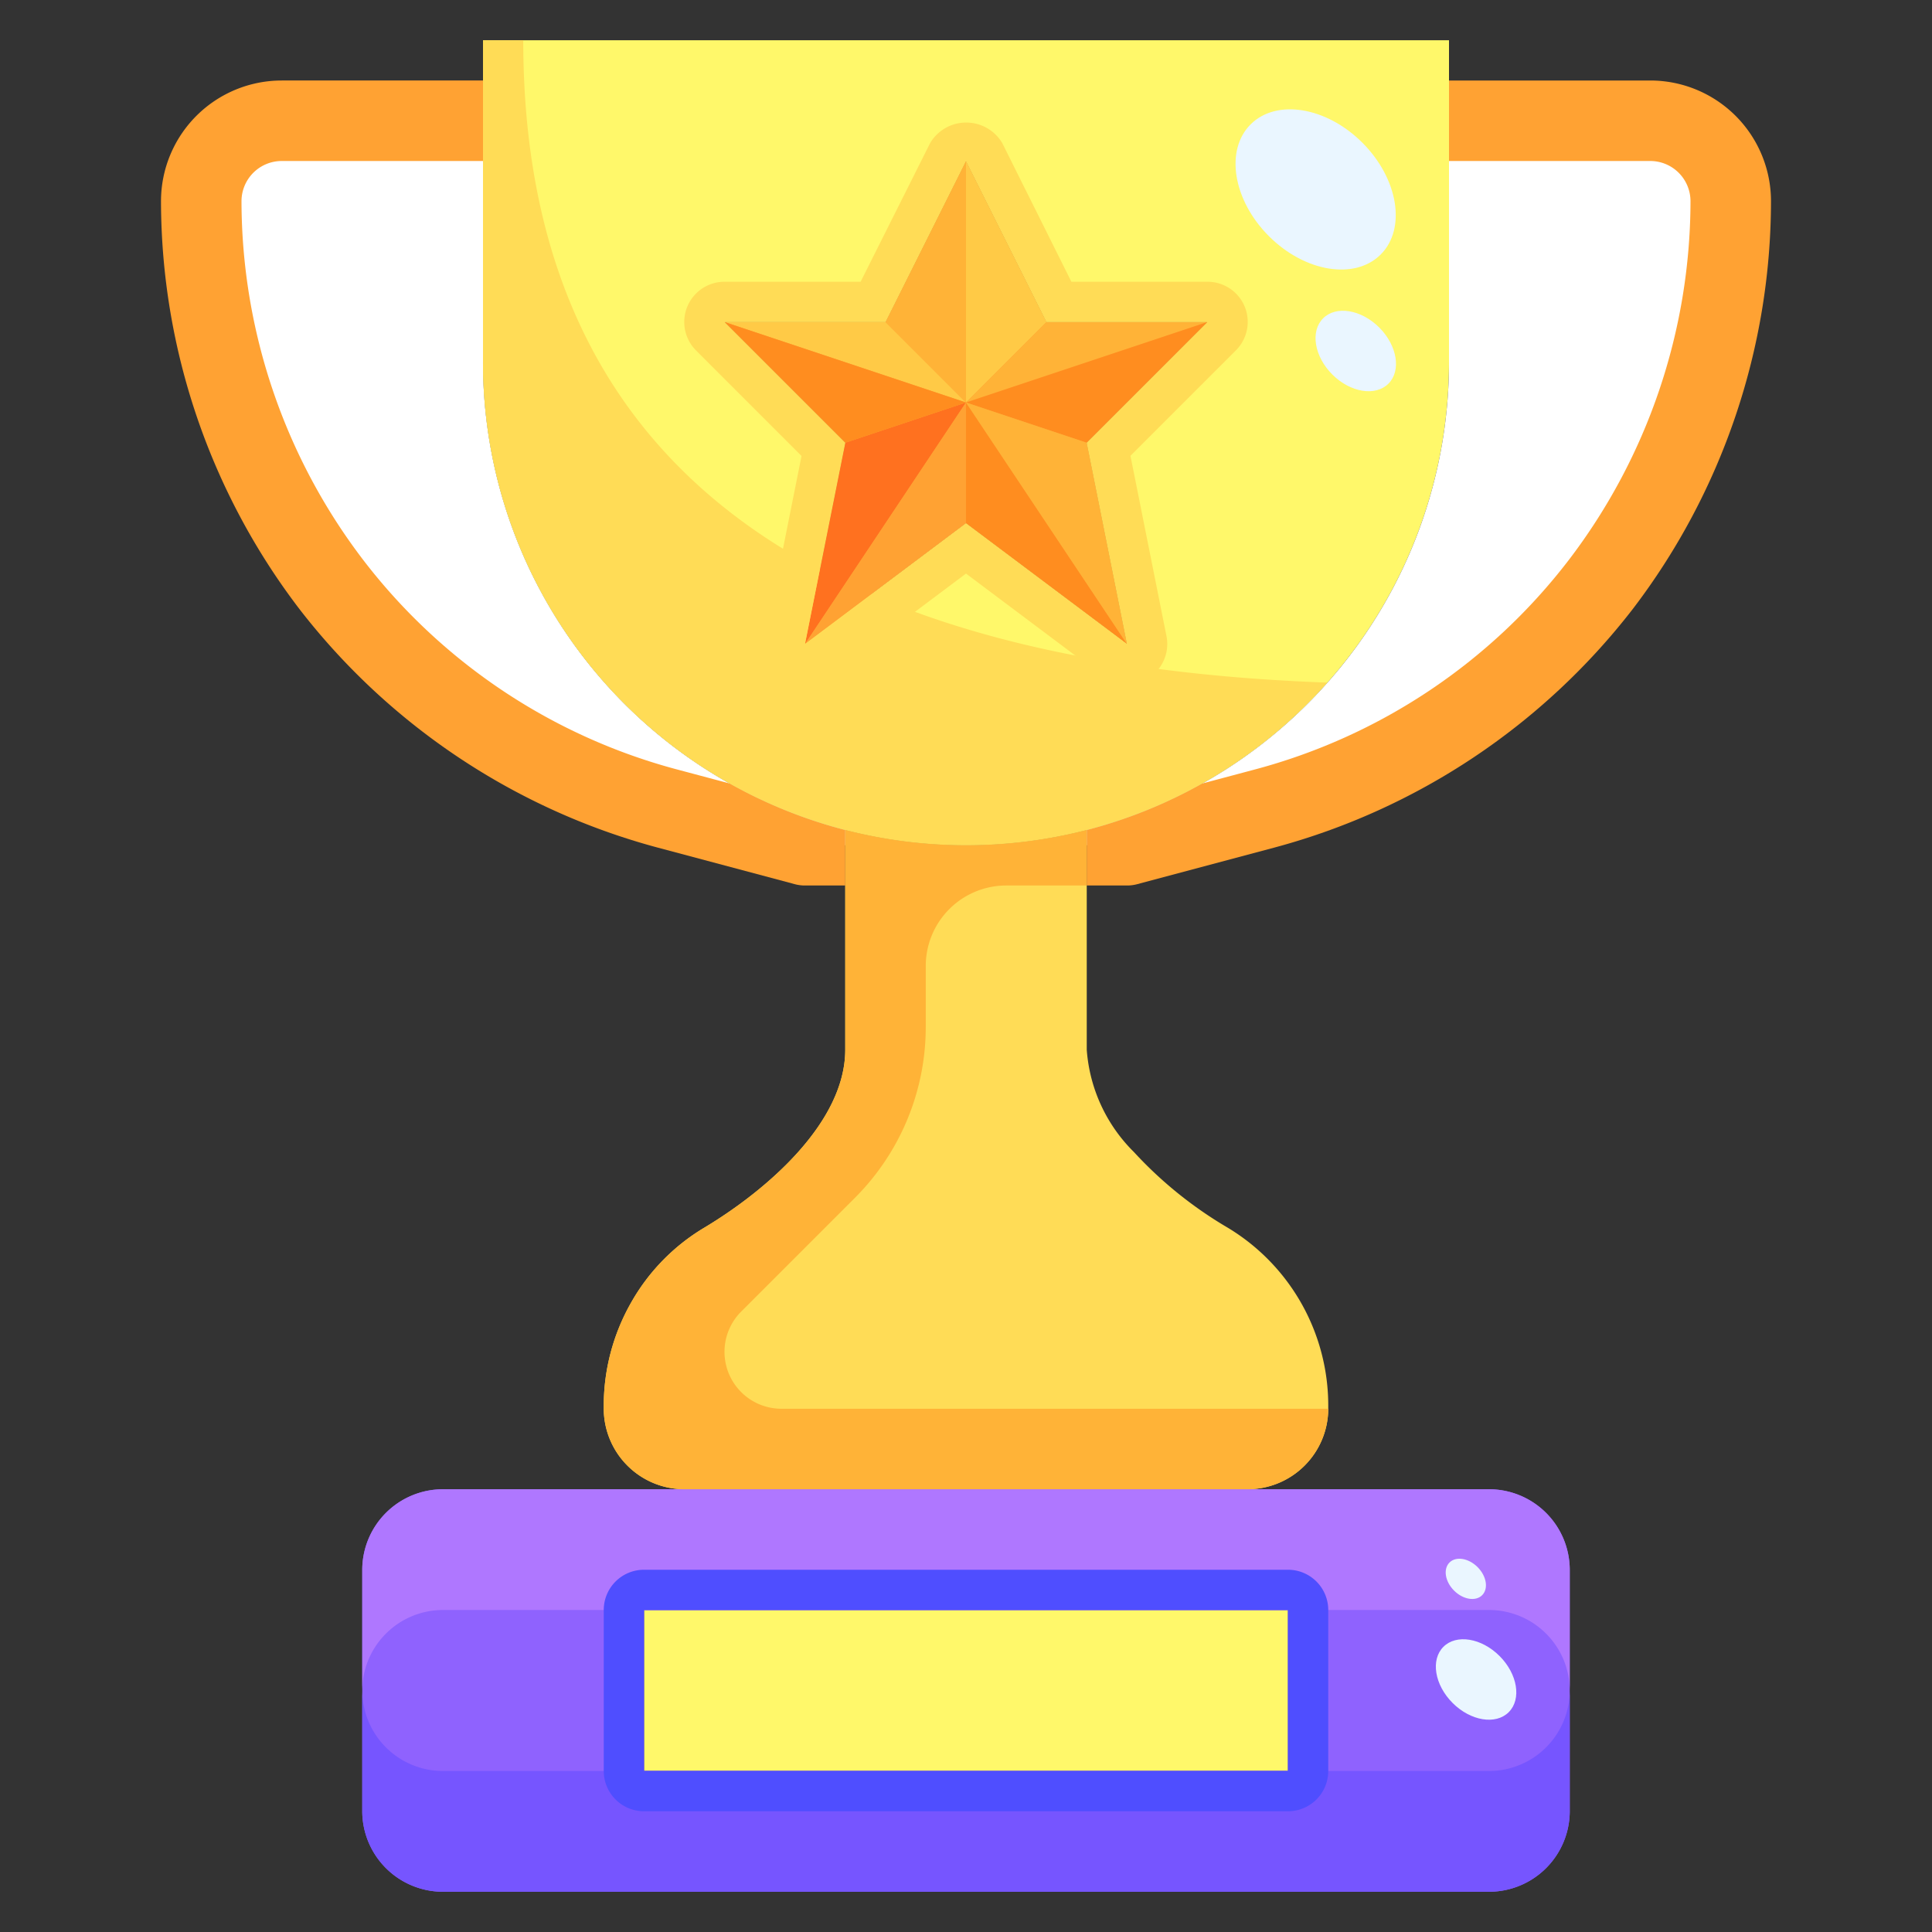 <svg height="512" viewBox="0 0 48 48" width="512" xmlns="http://www.w3.org/2000/svg"><rect x="0" y="0" width="48" height="48" fill="#333333" stroke="none"/><g id="_04-trophy" data-name="04-trophy"><path d="m16 40h16v4h-16z" fill="#fff86a"/><path d="m16 44h16v-4h-16zm15-7h6a2.006 2.006 0 0 1 2 2v6a2.006 2.006 0 0 1 -2 2h-26a2.006 2.006 0 0 1 -2-2v-6a2.006 2.006 0 0 1 2-2z" fill="#8f62fe"/><path d="m27 21v5.08a3.975 3.975 0 0 0 1.17 2.54 10.132 10.132 0 0 0 2.33 1.88 5.157 5.157 0 0 1 2.5 4.42v.08a2.006 2.006 0 0 1 -2 2h-14a2.006 2.006 0 0 1 -2-2v-.08a5.179 5.179 0 0 1 .67-2.54 5.073 5.073 0 0 1 1.83-1.88c1.55-.93 3.5-2.61 3.5-4.42v-5.46a12.032 12.032 0 0 0 6 0z" fill="#ffdc56"/><path d="m24 4-2 4h-4l3 3-1 5 4-3 4 3-1-5 3-3h-4zm3 16.62a12.032 12.032 0 0 1 -6 0 12 12 0 0 1 -9-11.62v-8h24v8a12 12 0 0 1 -9 11.62z" fill="#fff86a"/><path d="m12 9a12 12 0 0 0 9 11.62v.38h-1l-3.41-.91a15.6 15.6 0 0 1 -11.59-15.09 2.006 2.006 0 0 1 2-2h5z" fill="#fff"/><path d="m39.77 14.52a15.63 15.63 0 0 1 -8.36 5.57l-3.41.91h-1v-.38a12 12 0 0 0 9-11.62v-6h5a2.006 2.006 0 0 1 2 2 15.625 15.625 0 0 1 -3.23 9.52z" fill="#fff"/><path d="m37 44h-26a2.006 2.006 0 0 1 -2-2v3a2.006 2.006 0 0 0 2 2h26a2.006 2.006 0 0 0 2-2v-3a2.006 2.006 0 0 1 -2 2z" fill="#7655ff"/><path d="m37 37h-26a2.006 2.006 0 0 0 -2 2v3a2.006 2.006 0 0 1 2-2h26a2.006 2.006 0 0 1 2 2v-3a2.006 2.006 0 0 0 -2-2z" fill="#af77ff"/><path d="m41 2h-5v2h5a1 1 0 0 1 1 1 14.725 14.725 0 0 1 -3.022 8.91 14.537 14.537 0 0 1 -7.826 5.214l-1.29.344a11.921 11.921 0 0 1 -2.862 1.152v1.38h1a.978.978 0 0 0 .258-.034l3.41-.91a16.732 16.732 0 0 0 8.9-5.928 16.733 16.733 0 0 0 3.432-10.128 3 3 0 0 0 -3-3z" fill="#ffa233"/><path d="m21 20.62a11.921 11.921 0 0 1 -2.862-1.152l-1.29-.344a14.532 14.532 0 0 1 -7.824-5.212 14.725 14.725 0 0 1 -3.024-8.912 1 1 0 0 1 1-1h5v-2h-5a3 3 0 0 0 -3 3 16.737 16.737 0 0 0 3.438 10.13 16.734 16.734 0 0 0 8.894 5.926l3.41.91a.978.978 0 0 0 .258.034h1z" fill="#ffa233"/><path d="m13 1h-1v8a12 12 0 0 0 9 11.62 12.032 12.032 0 0 0 6 0 11.976 11.976 0 0 0 5.972-3.661c-11.658-.421-19.972-4.608-19.972-15.959z" fill="#ffdc56"/><path d="m30 8-3 3 1 5-4-3-4 3 1-5-3-3h4l2-4 2 4z" fill="#ffa233"/><path d="m22 8h-4l6 2z" fill="#ffca46"/><path d="m26 8-2-4v6z" fill="#ffca46"/><path d="m24 4-2 4 2 2z" fill="#ffb337"/><path d="m30 8h-4l-2 2z" fill="#ffb337"/><path d="m27 11 3-3-6 2z" fill="#ff8d1f"/><path d="m21 11-1 5 4-6z" fill="#ff711f"/><path d="m24 13 4 3-4-6z" fill="#ff8d1f"/><path d="m24 10 4 6-1-5z" fill="#ffb337"/><path d="m20 16 4-3v-3z" fill="#ffa233"/><path d="m18 8 3 3 3-1z" fill="#ff8d1f"/><path d="m30.924 7.617a1 1 0 0 0 -.924-.617h-3.382l-1.718-3.447a1.042 1.042 0 0 0 -1.79 0l-1.728 3.447h-3.382a1 1 0 0 0 -.707 1.707l2.621 2.622-.894 4.471a1 1 0 0 0 1.58 1l3.4-2.55 3.4 2.55a1 1 0 0 0 1.58-1l-.894-4.475 2.621-2.622a1 1 0 0 0 .217-1.086zm-3.924 3.383 1 5-4-3-4 3 1-5-3-3h4l2-4 2 4h4z" fill="#ffdc56"/><path d="m18 33.586a1.415 1.415 0 0 1 .414-1l2.829-2.829a6 6 0 0 0 1.757-4.242v-1.515a2 2 0 0 1 2-2h2v-1.38a12.032 12.032 0 0 1 -6 0v5.46c0 1.81-1.95 3.49-3.5 4.42a5.073 5.073 0 0 0 -1.83 1.88 5.179 5.179 0 0 0 -.67 2.54v.08a2.006 2.006 0 0 0 2 2h14a2.006 2.006 0 0 0 2-2h-13.586a1.414 1.414 0 0 1 -1.414-1.414z" fill="#ffb337"/><path d="m32 39h-16a1 1 0 0 0 -1 1v4a1 1 0 0 0 1 1h16a1 1 0 0 0 1-1v-4a1 1 0 0 0 -1-1zm0 5h-16v-4h16z" fill="#4f4eff"/><g fill="#eaf6ff"><ellipse cx="32.684" cy="4.695" rx="1.642" ry="2.286" transform="matrix(.707 -.707 .707 .707 6.26 24.495)"/><ellipse cx="33.682" cy="8.708" rx=".825" ry="1.148" transform="matrix(.707 -.707 .707 .707 3.714 26.377)"/><ellipse cx="36.682" cy="41.708" rx=".825" ry="1.148" transform="matrix(.707 -.707 .707 .707 -18.749 38.173)"/><ellipse cx="36.427" cy="39.208" rx=".413" ry=".574" transform="matrix(.707 -.707 .707 .707 -17.056 37.26)"/></g></g></svg>